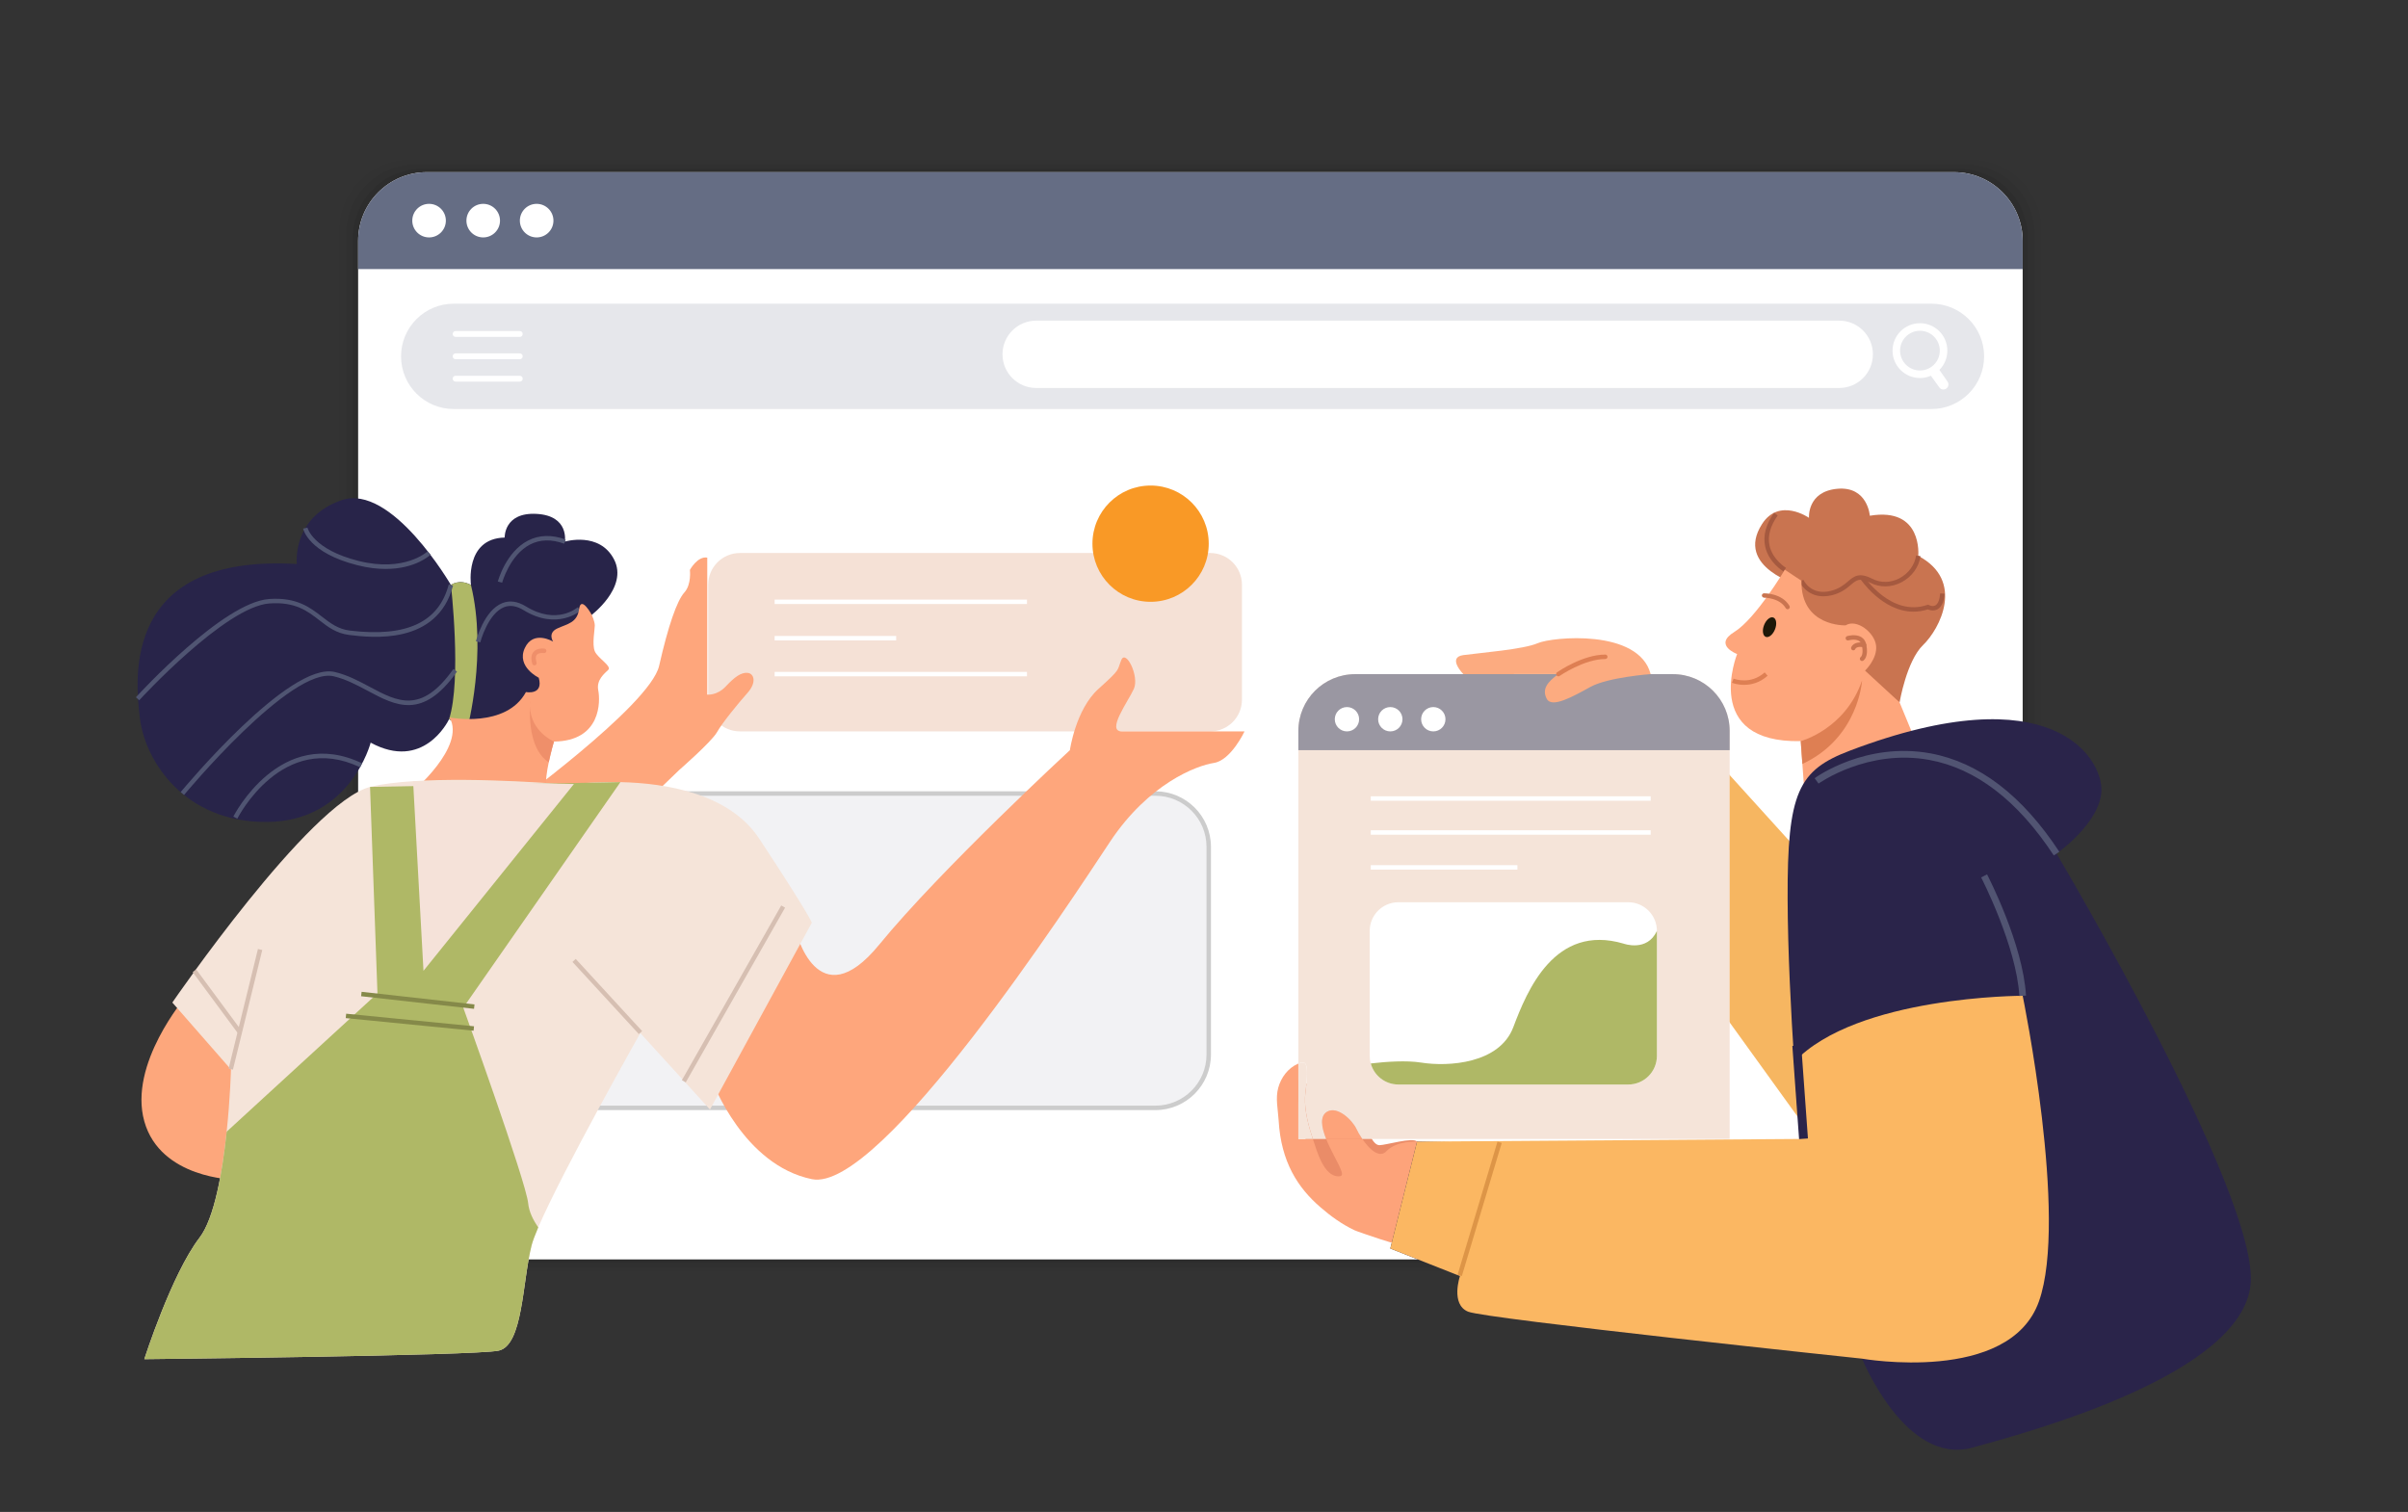 <?xml version="1.0" encoding="utf-8"?>
<!-- Generator: Adobe Illustrator 25.2.0, SVG Export Plug-In . SVG Version: 6.00 Build 0)  -->
<svg version="1.1" id="Layer_4" xmlns="http://www.w3.org/2000/svg" xmlns:xlink="http://www.w3.org/1999/xlink" x="0px" y="0px"
	 viewBox="0 0 542.13 340.45" style="enable-background:new 0 0 542.13 340.45;" xml:space="preserve">
<rect x="0" y="0" width="542.13" height="340.45" fill="#333333" stroke="none"/>
<style type="text/css">
	.st0{opacity:0;}
	.st1{opacity:0.02;}
	.st2{opacity:0.039;}
	.st3{opacity:0.059;}
	.st4{opacity:0.078;}
	.st5{opacity:0.098;}
	.st6{opacity:0.118;}
	.st7{opacity:0.137;}
	.st8{opacity:0.157;}
	.st9{opacity:0.176;}
	.st10{opacity:0.196;}
	.st11{opacity:0.216;}
	.st12{opacity:0.235;}
	.st13{opacity:0.255;}
	.st14{opacity:0.275;}
	.st15{opacity:0.294;}
	.st16{opacity:0.314;}
	.st17{opacity:0.333;}
	.st18{opacity:0.353;}
	.st19{opacity:0.372;}
	.st20{opacity:0.392;}
	.st21{opacity:0.412;}
	.st22{opacity:0.431;}
	.st23{opacity:0.451;}
	.st24{opacity:0.471;}
	.st25{opacity:0.49;}
	.st26{opacity:0.51;}
	.st27{opacity:0.529;}
	.st28{opacity:0.549;}
	.st29{opacity:0.569;}
	.st30{opacity:0.588;}
	.st31{opacity:0.608;}
	.st32{opacity:0.627;}
	.st33{opacity:0.647;}
	.st34{opacity:0.667;}
	.st35{opacity:0.686;}
	.st36{opacity:0.706;}
	.st37{opacity:0.726;}
	.st38{opacity:0.745;}
	.st39{opacity:0.765;}
	.st40{opacity:0.784;}
	.st41{opacity:0.804;}
	.st42{opacity:0.824;}
	.st43{opacity:0.843;}
	.st44{opacity:0.863;}
	.st45{opacity:0.882;}
	.st46{opacity:0.902;}
	.st47{opacity:0.922;}
	.st48{opacity:0.941;}
	.st49{opacity:0.961;}
	.st50{opacity:0.98;}
	.st51{fill:#FFFFFF;}
	.st52{fill:#656D84;}
	.st53{fill:#E6E7EB;}
	.st54{fill:#F5E1D6;}
	.st55{fill:#F99926;}
	.st56{fill:#F2F2F4;}
	.st57{fill:#CCCCCC;}
	.st58{fill:#FEA67C;}
	.st59{fill:#FDA77C;}
	.st60{fill:#282449;}
	.st61{fill:#AFB866;}
	.st62{fill:#505572;}
	.st63{fill:#FDA37A;}
	.st64{fill:#EF8F6A;}
	.st65{fill:#F5E4D9;}
	.st66{fill:#F5E2D9;}
	.st67{fill:#858949;}
	.st68{fill:#D6BFB2;}
	.st69{fill:#EA8C68;}
	.st70{fill:#F6B661;}
	.st71{fill:#9A97A2;}
	.st72{fill:#FCAB80;}
	.st73{fill:#DE7F53;}
	.st74{fill:#C97450;}
	.st75{fill:#A5593F;}
	.st76{fill:#2A244A;}
	.st77{fill:#FBB762;}
	.st78{fill:#515472;}
	.st79{fill:#DD9547;}
	.st80{fill:#1E1808;}
</style>
<g>
	<g>
		<path class="st0" d="M461.13,50.96v236.39H74.88V50.96c0-8.81,7.14-15.94,15.94-15.94h354.36
			C453.99,35.01,461.13,42.15,461.13,50.96z"/>
		<path class="st1" d="M459.61,51.82v234.53H76.4V51.82C76.4,43.08,83.49,36,92.22,36h351.57C452.52,36,459.61,43.08,459.61,51.82z"
			/>
		<path class="st2" d="M458.09,52.69v232.67H77.92V52.69c0-8.67,7.03-15.69,15.69-15.69H442.4C451.06,37,458.09,44.02,458.09,52.69z
			"/>
		<path class="st3" d="M456.57,53.56v230.81H79.44V53.56c0-8.6,6.97-15.57,15.57-15.57h346C449.6,37.99,456.57,44.95,456.57,53.56z"
			/>
		<path class="st4" d="M455.06,54.42v228.95H80.96V54.42c0-8.54,6.92-15.44,15.44-15.44h343.21
			C448.14,38.98,455.06,45.89,455.06,54.42z"/>
		<path class="st5" d="M453.54,55.29v227.09H82.47V55.29c0-8.47,6.86-15.32,15.32-15.32h340.43
			C446.68,39.97,453.54,46.82,453.54,55.29z"/>
		<path class="st6" d="M452.02,56.16v225.24H83.99V56.16c0-8.4,6.81-15.19,15.19-15.19h337.64
			C445.21,40.96,452.02,47.76,452.02,56.16z"/>
		<path class="st7" d="M450.5,57.02V280.4H85.51V57.02c0-8.33,6.75-15.07,15.07-15.07h334.86C443.75,41.95,450.5,48.69,450.5,57.02z
			"/>
		<path class="st8" d="M448.98,57.89v221.52H87.03V57.89c0-8.26,6.69-14.94,14.94-14.94h332.07
			C442.29,42.95,448.98,49.63,448.98,57.89z"/>
		<path class="st9" d="M447.47,58.75v219.66H88.55V58.75c0-8.19,6.64-14.82,14.82-14.82h329.29
			C440.83,43.94,447.47,50.57,447.47,58.75z"/>
		<path class="st10" d="M445.95,59.62v217.8H90.06V59.62c0-8.12,6.58-14.69,14.69-14.69h326.5
			C439.37,44.93,445.95,51.5,445.95,59.62z"/>
		<path class="st11" d="M444.43,60.49v215.95H91.58V60.49c0-8.05,6.52-14.57,14.57-14.57h323.72
			C437.9,45.92,444.43,52.44,444.43,60.49z"/>
		<path class="st12" d="M442.91,61.35v214.09H93.1V61.35c0-7.98,6.47-14.44,14.44-14.44h320.93
			C436.44,46.91,442.91,53.37,442.91,61.35z"/>
		<path class="st13" d="M441.39,62.22v212.23H94.62V62.22c0-7.91,6.41-14.32,14.32-14.32h318.15
			C434.98,47.91,441.39,54.31,441.39,62.22z"/>
		<path class="st14" d="M439.88,63.09v210.37H96.14V63.09c0-7.84,6.36-14.19,14.19-14.19h315.36
			C433.52,48.9,439.88,55.24,439.88,63.09z"/>
		<path class="st15" d="M438.36,63.95v208.51H97.65V63.95c0-7.77,6.3-14.06,14.06-14.06h312.57
			C432.06,49.89,438.36,56.18,438.36,63.95z"/>
		<path class="st16" d="M436.84,64.82v206.65H99.17V64.82c0-7.7,6.24-13.94,13.94-13.94H422.9
			C430.59,50.88,436.84,57.12,436.84,64.82z"/>
		<path class="st17" d="M435.32,65.69v204.8H100.69V65.69c0-7.63,6.19-13.81,13.81-13.81h307
			C429.13,51.87,435.32,58.05,435.32,65.69z"/>
		<path class="st18" d="M433.8,66.55v202.94H102.21V66.55c0-7.57,6.13-13.69,13.69-13.69h304.22
			C427.67,52.86,433.8,58.99,433.8,66.55z"/>
		<path class="st19" d="M432.28,67.42V268.5H103.73V67.42c0-7.5,6.08-13.56,13.56-13.56h301.43
			C426.21,53.86,432.28,59.92,432.28,67.42z"/>
		<path class="st20" d="M430.77,68.29v199.22H105.24V68.29c0-7.43,6.02-13.44,13.44-13.44h298.65
			C424.75,54.85,430.77,60.86,430.77,68.29z"/>
		<path class="st21" d="M429.25,69.15v197.36H106.76V69.15c0-7.36,5.96-13.31,13.31-13.31h295.86
			C423.29,55.84,429.25,61.79,429.25,69.15z"/>
		<path class="st22" d="M427.73,70.02v195.51H108.28V70.02c0-7.29,5.91-13.19,13.19-13.19h293.08
			C421.82,56.83,427.73,62.73,427.73,70.02z"/>
		<path class="st23" d="M426.21,70.88v193.65H109.8V70.88c0-7.22,5.85-13.06,13.06-13.06h290.29
			C420.36,57.82,426.21,63.67,426.21,70.88z"/>
		<path class="st24" d="M424.69,71.75v191.79H111.32V71.75c0-7.15,5.8-12.94,12.94-12.94h287.51
			C418.9,58.81,424.69,64.6,424.69,71.75z"/>
		<path class="st25" d="M423.18,72.62v189.93H112.83V72.62c0-7.08,5.74-12.81,12.81-12.81h284.72
			C417.44,59.81,423.18,65.54,423.18,72.62z"/>
		<path class="st26" d="M421.66,73.48v188.07H114.35V73.48c0-7.01,5.68-12.69,12.69-12.69h281.93
			C415.98,60.8,421.66,66.47,421.66,73.48z"/>
		<path class="st27" d="M420.14,74.35v186.22H115.87V74.35c0-6.94,5.63-12.56,12.56-12.56h279.15
			C414.51,61.79,420.14,67.41,420.14,74.35z"/>
		<path class="st28" d="M418.62,75.22v184.36H117.39V75.22c0-6.87,5.57-12.44,12.44-12.44h276.36
			C413.05,62.78,418.62,68.34,418.62,75.22z"/>
		<path class="st29" d="M417.1,76.08v182.5h-298.2V76.08c0-6.8,5.51-12.31,12.31-12.31h273.58C411.59,63.77,417.1,69.28,417.1,76.08
			z"/>
		<path class="st30" d="M415.59,76.95v180.64H120.42V76.95c0-6.73,5.46-12.18,12.18-12.18H403.4
			C410.13,64.76,415.59,70.22,415.59,76.95z"/>
		<path class="st31" d="M414.07,77.82V256.6H121.94V77.82c0-6.66,5.4-12.06,12.06-12.06h268.01
			C408.67,65.76,414.07,71.15,414.07,77.82z"/>
		<path class="st32" d="M412.55,78.68v176.92H123.46V78.68c0-6.6,5.35-11.93,11.93-11.93h265.22
			C407.2,66.75,412.55,72.09,412.55,78.68z"/>
		<path class="st33" d="M411.03,79.55v175.07H124.98V79.55c0-6.53,5.29-11.81,11.81-11.81h262.44
			C405.74,67.74,411.03,73.02,411.03,79.55z"/>
		<path class="st34" d="M409.51,80.41v173.21H126.5V80.41c0-6.46,5.23-11.68,11.68-11.68h259.65
			C404.28,68.73,409.51,73.96,409.51,80.41z"/>
		<path class="st35" d="M408,81.28v171.35H128.01V81.28c0-6.39,5.18-11.56,11.56-11.56h256.87C402.82,69.72,408,74.89,408,81.28z"/>
		<path class="st36" d="M406.48,82.15v169.49H129.53V82.15c0-6.32,5.12-11.43,11.43-11.43h254.08
			C401.36,70.72,406.48,75.83,406.48,82.15z"/>
		<path class="st37" d="M404.96,83.01v167.63H131.05V83.01c0-6.25,5.07-11.31,11.31-11.31h251.29
			C399.89,71.71,404.96,76.76,404.96,83.01z"/>
		<path class="st38" d="M403.44,83.88v165.78H132.57V83.88c0-6.18,5.01-11.18,11.18-11.18h248.51
			C398.43,72.7,403.44,77.7,403.44,83.88z"/>
		<path class="st39" d="M401.92,84.75v163.92H134.09V84.75c0-6.11,4.95-11.06,11.06-11.06h245.72
			C396.97,73.69,401.92,78.64,401.92,84.75z"/>
		<path class="st40" d="M400.41,85.61v162.06h-264.8V85.61c0-6.04,4.9-10.93,10.93-10.93h242.94
			C395.51,74.68,400.41,79.57,400.41,85.61z"/>
		<path class="st41" d="M398.89,86.48v160.2H137.12V86.48c0-5.97,4.84-10.81,10.81-10.81h240.15
			C394.05,75.67,398.89,80.51,398.89,86.48z"/>
		<path class="st42" d="M397.37,87.35v158.34H138.64V87.35c0-5.9,4.78-10.68,10.68-10.68h237.37
			C392.58,76.67,397.37,81.44,397.37,87.35z"/>
		<path class="st43" d="M395.85,88.21V244.7H140.16V88.21c0-5.83,4.73-10.56,10.56-10.56H385.3
			C391.12,77.66,395.85,82.38,395.85,88.21z"/>
		<path class="st44" d="M394.33,89.08v154.63H141.68V89.08c0-5.76,4.67-10.43,10.43-10.43h231.8
			C389.66,78.65,394.33,83.31,394.33,89.08z"/>
		<path class="st45" d="M392.82,89.95v152.77H143.2V89.95c0-5.7,4.62-10.3,10.3-10.3h229.01C388.2,79.64,392.82,84.25,392.82,89.95z
			"/>
		<path class="st46" d="M391.3,90.81v150.91H144.71V90.81c0-5.63,4.56-10.18,10.18-10.18h226.23
			C386.74,80.63,391.3,85.19,391.3,90.81z"/>
		<path class="st47" d="M389.78,91.68v149.05H146.23V91.68c0-5.56,4.5-10.05,10.05-10.05h223.44
			C385.28,81.62,389.78,86.12,389.78,91.68z"/>
		<path class="st48" d="M388.26,92.54v147.19H147.75V92.54c0-5.49,4.45-9.93,9.93-9.93h220.65
			C383.81,82.62,388.26,87.06,388.26,92.54z"/>
		<path class="st49" d="M386.74,93.41v145.34H149.27V93.41c0-5.42,4.39-9.8,9.8-9.8h217.87C382.35,83.61,386.74,87.99,386.74,93.41z
			"/>
		<path class="st50" d="M385.22,94.28v143.48H150.79V94.28c0-5.35,4.34-9.68,9.68-9.68h215.08
			C380.89,84.6,385.22,88.93,385.22,94.28z"/>
		<path d="M383.71,95.14v141.62H152.3V95.14c0-5.28,4.28-9.55,9.55-9.55h212.3C379.43,85.59,383.71,89.86,383.71,95.14z"/>
	</g>
	<g>
		<path class="st51" d="M455.38,54.24v229.35H80.63V54.24c0-8.55,6.93-15.47,15.47-15.47h343.81
			C448.45,38.77,455.38,45.69,455.38,54.24z"/>
	</g>
	<g>
		<path class="st52" d="M455.38,54.24v6.35H80.63v-6.35c0-8.55,6.93-15.47,15.47-15.47h343.81
			C448.45,38.77,455.38,45.69,455.38,54.24z"/>
	</g>
	<g>
		<path class="st53" d="M434.84,92.1H102.15c-6.55,0-11.86-5.31-11.86-11.86v0c0-6.55,5.31-11.86,11.86-11.86h332.69
			c6.55,0,11.86,5.31,11.86,11.86v0C446.7,86.79,441.39,92.1,434.84,92.1z"/>
	</g>
	<g>
		<path class="st54" d="M272.46,164.69H166.59c-3.95,0-7.15-3.2-7.15-7.15v-25.87c0-3.95,3.2-7.15,7.15-7.15h105.87
			c3.95,0,7.15,3.2,7.15,7.15v25.87C279.62,161.49,276.41,164.69,272.46,164.69z"/>
	</g>
	<path class="st51" d="M117.02,80.89h-14.44c-0.36,0-0.66-0.29-0.66-0.66s0.29-0.66,0.66-0.66h14.44c0.36,0,0.66,0.29,0.66,0.66
		S117.38,80.89,117.02,80.89z"/>
	<path class="st51" d="M117.02,75.86h-14.44c-0.36,0-0.66-0.29-0.66-0.66c0-0.36,0.29-0.66,0.66-0.66h14.44
		c0.36,0,0.66,0.29,0.66,0.66C117.68,75.57,117.38,75.86,117.02,75.86z"/>
	<path class="st51" d="M117.02,85.93h-14.44c-0.36,0-0.66-0.29-0.66-0.66s0.29-0.66,0.66-0.66h14.44c0.36,0,0.66,0.29,0.66,0.66
		S117.38,85.93,117.02,85.93z"/>
	<g>
		<circle class="st55" cx="259.04" cy="122.42" r="13.09"/>
	</g>
	<g>
		<rect x="174.4" y="135.01" class="st51" width="56.81" height="1"/>
	</g>
	<g>
		<rect x="174.4" y="143.2" class="st51" width="27.36" height="1"/>
	</g>
	<g>
		<rect x="174.4" y="151.29" class="st51" width="56.81" height="1"/>
	</g>
	<g>
		<path class="st56" d="M260.13,249.46H117.01c-6.6,0-12-5.4-12-12v-46.78c0-6.6,5.4-12,12-12h143.12c6.6,0,12,5.4,12,12v46.78
			C272.13,244.06,266.73,249.46,260.13,249.46z"/>
		<path class="st57" d="M260.13,249.96H117.01c-6.89,0-12.5-5.61-12.5-12.5v-46.78c0-6.89,5.61-12.5,12.5-12.5h143.12
			c6.89,0,12.5,5.61,12.5,12.5v46.78C272.63,244.35,267.03,249.96,260.13,249.96z M117.01,179.18c-6.34,0-11.5,5.16-11.5,11.5v46.78
			c0,6.34,5.16,11.5,11.5,11.5h143.12c6.34,0,11.5-5.16,11.5-11.5v-46.78c0-6.34-5.16-11.5-11.5-11.5H117.01z"/>
	</g>
	<g>
		<path class="st51" d="M414.08,87.36h-180.8c-4.19,0-7.58-3.39-7.58-7.58v0c0-4.19,3.39-7.58,7.58-7.58h180.8
			c4.19,0,7.58,3.39,7.58,7.58v0C421.66,83.96,418.27,87.36,414.08,87.36z"/>
	</g>
	<g>
		<g>
			<path class="st51" d="M426.08,78.95c0,3.41,2.76,6.17,6.17,6.17s6.17-2.76,6.17-6.17c0-3.41-2.76-6.17-6.17-6.17
				S426.08,75.54,426.08,78.95z M427.78,78.95c0-2.47,2-4.47,4.47-4.47s4.47,2,4.47,4.47c0,2.47-2,4.47-4.47,4.47
				S427.78,81.42,427.78,78.95z"/>
		</g>
	</g>
	<g>
		<g>
			<path class="st51" d="M436.4,82.96l2.06,2.96c0.38,0.55,0.21,1.3-0.36,1.63l0,0c-0.51,0.29-1.15,0.16-1.49-0.32l-2.03-2.81
				L436.4,82.96z"/>
		</g>
	</g>
	<g>
		<path class="st58" d="M179.16,209.61c0,0,4.89,20.08,18.77,3.11c13.88-16.97,42.94-43.8,42.94-43.8s1.29-9.17,6.43-13.8
			c5.14-4.63,4.11-3.98,5.14-6.49c1.03-2.51,4.11,3.66,2.83,6.49s-6.29,9.57-2.69,9.57s27.61,0,27.61,0s-3.05,6.51-6.9,7.1
			c-3.86,0.59-14.67,4.61-23.41,17.79c-8.74,13.18-51.64,79.09-67.09,75.93s-22.39-22.02-22.39-22.02L179.16,209.61z"/>
	</g>
	<g>
		<path class="st58" d="M113.94,182.35c0,0,32.41-23.44,34.45-32.41c2.04-8.97,4.01-14.68,5.67-16.51c1.67-1.83,1.26-5.1,1.26-5.1
			s1.72-3.16,3.91-2.77v30.85c0,0,2.19,0.26,4.17-1.85c1.99-2.12,3.44-3.18,4.9-3.05c1.46,0.13,2.12,2.12,0,4.5
			c-2.12,2.38-5.7,6.76-6.89,8.88s-8.48,8.48-8.48,8.48l-11.14,10.73L113.94,182.35z"/>
	</g>
	<g>
		<path class="st59" d="M41.78,224.49c0,0-12.92,15.07-9.29,28s20.26,13.13,20.26,13.13l2.56-26.75L41.78,224.49z"/>
	</g>
	<g>
		<path class="st60" d="M132.92,138.69l-18.27,30.23l-9.44-4.86l-4.11-2.11c0,0.01,0,0.01-0.01,0.02
			c-0.26,0.55-5.83,11.66-17.64,5.25c0,0-4.51,17.65-23.19,17.86c-18.67,0.2-27.5-13.62-28.73-23.13
			c-1.23-9.5-3.84-37.24,35.3-34.95c0,0-1.23-10.47,10.06-14.37c11.28-3.9,24.63,19.09,24.63,19.09s1.84-1.44,4.51,0
			c0,0-1.44-10.47,7.59-10.68c0,0-0.2-5.74,7.19-5.33c7.39,0.41,6.36,6.24,6.36,6.24s7.8-2.34,11.08,4.02
			C141.54,132.33,132.92,138.69,132.92,138.69z"/>
	</g>
	<g>
		<path class="st61" d="M105.21,164.06l-4.11-2.11c2.87-8.92,0.42-30.23,0.42-30.23s1.84-1.44,4.51,0
			C109.76,147.07,105.21,164.06,105.21,164.06z"/>
	</g>
	<g>
		<path class="st62" d="M31.34,157.68L30.6,157c0.8-0.87,19.63-21.37,29.98-22.12c6.19-0.45,9.22,1.9,11.9,3.97
			c1.87,1.45,3.64,2.82,6.32,3.14c12.74,1.53,20.01-1.88,22.23-10.4l0.97,0.25c-3.53,13.52-18.43,11.73-23.32,11.14
			c-2.95-0.35-4.83-1.8-6.81-3.34c-2.66-2.06-5.4-4.18-11.22-3.76C50.7,136.6,31.53,157.47,31.34,157.68z"/>
	</g>
	<g>
		<path class="st62" d="M41.44,179l-0.77-0.64c1-1.2,24.49-29.41,34.68-27.05c2.85,0.66,5.42,2.03,7.91,3.36
			c6.23,3.32,11.6,6.19,18.81-4.03l0.82,0.58c-7.72,10.93-13.74,7.73-20.1,4.33c-2.43-1.29-4.94-2.63-7.66-3.27
			C65.51,150.04,41.67,178.71,41.44,179z"/>
	</g>
	<g>
		<path class="st62" d="M86.83,128.11c-1.85,0-3.95-0.23-6.32-0.83c-11-2.75-12.22-8.04-12.27-8.26l0.98-0.2l-0.49,0.1l0.49-0.11
			c0.01,0.05,1.21,4.92,11.53,7.5c10.39,2.6,15.46-2.11,15.51-2.15l0.69,0.72C96.78,125.05,93.52,128.11,86.83,128.11z"/>
	</g>
	<g>
		<path class="st62" d="M53.43,184.33l-0.9-0.45c0.1-0.21,10.61-20.77,28.98-12.01l-0.43,0.9
			C63.59,164.45,53.53,184.13,53.43,184.33z"/>
	</g>
	<g>
		<path class="st62" d="M113.05,131.21l-0.97-0.26c0.07-0.27,1.83-6.65,6.78-9.22c2.5-1.3,5.35-1.38,8.49-0.25l-0.34,0.94
			c-2.86-1.04-5.44-0.97-7.68,0.19C114.77,124.98,113.06,131.15,113.05,131.21z"/>
	</g>
	<g>
		<path class="st62" d="M108.12,144.65l-0.97-0.25c0.07-0.28,1.83-6.94,5.92-8.59c1.66-0.67,3.44-0.42,5.31,0.72
			c6.94,4.27,11.48,0.38,11.67,0.21l0.67,0.75c-0.05,0.05-5.26,4.56-12.86-0.11c-1.58-0.97-3.06-1.19-4.41-0.65
			C109.82,138.2,108.14,144.59,108.12,144.65z"/>
	</g>
	<g>
		<circle class="st51" cx="96.6" cy="49.68" r="3.78"/>
	</g>
	<g>
		<circle class="st51" cx="108.79" cy="49.68" r="3.78"/>
	</g>
	<g>
		<circle class="st51" cx="120.82" cy="49.68" r="3.78"/>
	</g>
	<g>
		<path class="st63" d="M136.95,150.82c-0.83,0.83-2.73,2.25-2.26,4.63c0.48,2.38,0.71,11.41-9.98,11.53c0,0-0.66,2.24-1.17,4.68
			c-0.44,2.09-0.77,4.33-0.5,5.46c0.6,2.46-30.31,1.28-30.31,1.28s12.22-10.25,8.49-16.84c0,0,12.73,2.49,17.19-5.73
			c0,0,4.02,0.79,2.88-3.23c0,0-5.07-2.45-3.15-6.65c1.93-4.19,6.39-1.48,6.39-1.48s-1.32-1.93,0.96-2.97
			c2.27-1.05,4.46-1.23,4.89-4.38c0.44-3.14,2.85,1.33,2.85,1.33s0.68,1.48,0.68,2.4s-0.65,4.26,0,5.8
			C134.57,148.2,137.78,149.98,136.95,150.82z"/>
	</g>
	<g>
		<path class="st64" d="M119.43,157.69c-0.05,0.33-0.08,0.65-0.08,0.96C119.38,158.24,119.41,157.92,119.43,157.69z"/>
	</g>
	<g>
		<path class="st64" d="M124.71,166.98c0,0-0.66,2.24-1.17,4.68c-4.15-2.73-4.36-9.44-4.21-12.6
			C119.4,164.68,124.71,166.98,124.71,166.98z"/>
	</g>
	<g>
		<path class="st64" d="M120.32,149.82c-0.22,0-0.42-0.14-0.48-0.36c-0.35-1.18-0.25-2.08,0.29-2.69c0.84-0.96,2.41-0.72,2.47-0.71
			c0.27,0.04,0.46,0.3,0.41,0.57c-0.04,0.27-0.3,0.46-0.57,0.42c-0.3-0.05-1.17-0.07-1.57,0.38c-0.37,0.42-0.24,1.18-0.08,1.75
			c0.08,0.26-0.07,0.54-0.34,0.62C120.42,149.82,120.37,149.82,120.32,149.82z"/>
	</g>
	<g>
		<path class="st65" d="M182.78,207.76l-22.94,42.07l-15.68-17.21c0,0-17.43,30.85-22.98,43.74c-0.73,1.71-1.25,3.11-1.5,4.07
			c-2.1,8.21-1.91,22.56-7.45,23.7c-5.55,1.15-79.74,1.91-79.74,1.91s6.12-19.12,12.43-27.34c3.39-4.42,5.18-15.02,6.11-23.88
			c0.81-7.64,0.97-14,0.97-14l-13.2-15.08c0,0,30.81-44.96,44.51-48.55c0.08-0.03,0.16-0.05,0.24-0.07c2.62-0.6,5.88-0.99,9.45-1.22
			c14.92-0.97,35.1,0.78,35.1,0.78s0.39-0.06,1.11-0.14h0.01c1.82-0.2,5.7-0.54,10.46-0.43c10.23,0.23,24.53,2.53,31.25,12.73
			C182.02,205.66,182.78,207.76,182.78,207.76z"/>
	</g>
	<g>
		<path class="st61" d="M139.68,176.11L104.3,226.9c0,0,14.11,39.07,14.61,44.03c0.19,1.96,1.16,3.86,2.27,5.43
			c-0.73,1.71-1.25,3.11-1.5,4.07c-2.1,8.21-1.91,22.56-7.45,23.7c-5.55,1.15-79.74,1.91-79.74,1.91s6.12-19.12,12.43-27.34
			c3.39-4.42,5.18-15.02,6.11-23.88l33.95-31.14l-1.67-46.49"/>
	</g>
	<g>
		<polyline class="st66" points="93,175.9 95.34,218.6 129.21,176.54 129.22,176.54 		"/>
	</g>
	<g>
		
			<rect x="93.51" y="212.44" transform="matrix(0.111 -0.994 0.994 0.111 -140.244 293.687)" class="st67" width="1" height="25.57"/>
	</g>
	<g>
		
			<rect x="91.82" y="215.68" transform="matrix(0.098 -0.995 0.995 0.098 -145.762 299.474)" class="st67" width="1" height="28.93"/>
	</g>
	<g>
		
			<rect x="142.61" y="223.3" transform="matrix(0.494 -0.869 0.869 0.494 -110.981 256.849)" class="st68" width="45.28" height="1"/>
	</g>
	<g>
		
			<rect x="41.45" y="226.85" transform="matrix(0.238 -0.971 0.971 0.238 -178.665 226.873)" class="st68" width="27.74" height="1"/>
	</g>
	<g>
		
			<rect x="48.47" y="216.92" transform="matrix(0.804 -0.594 0.594 0.804 -124.445 73.268)" class="st68" width="1" height="17.16"/>
	</g>
	<g>
		
			<rect x="136.19" y="213.45" transform="matrix(0.736 -0.677 0.677 0.736 -115.859 151.698)" class="st68" width="1" height="22.08"/>
	</g>
	<g>
		<path class="st69" d="M291.11,242.77c0,0,14.2,5.54,15.59,8.96c1.39,3.42,2.45,6.13,3.87,6.13c1.42,0,7.49-1.85,8.46-0.81
			s-12.33,15.79-12.33,15.79l-11.13-8.37L291.11,242.77z"/>
	</g>
	<g>
		<path class="st63" d="M319.03,257.06c0,0-2.98,23.31-2.98,23.32c-0.07,0.51-10.17-2.93-11.13-3.38c-2.8-1.33-5.33-3.15-7.67-5.19
			c-5.06-4.37-8.84-10.17-9.38-19.51c-0.15-2.48-0.75-4.99-0.09-7.38c0.65-2.32,2.18-4.4,4.42-5.39c0.04-0.02,0.07-0.03,0.11-0.05
			v16.98h3.26c0.01,0.03,0.02,0.05,0.03,0.08c0.85,2.49,2.37,8.34,5.76,8.34c1.34-0.01,0.94-0.95-1.22-5.06
			c-0.6-1.15-1.15-2.28-1.57-3.36h8.13c1.5,2.18,3.79,4.5,5.44,2.75C314.43,256.79,319.03,257.06,319.03,257.06z"/>
	</g>
	<g>
		<polygon class="st70" points="387.14,172.02 407,193.94 408.99,257.37 387.14,227.07 		"/>
	</g>
	<g>
		<path class="st65" d="M295.57,256.46h-3.26v-16.98c0.27-0.12,0.55-0.2,0.83-0.22c0.09,0,0.18,0.01,0.27,0.01
			c1.61-0.01,0.46,6.28,0.4,7.81C293.68,250.07,294.6,253.57,295.57,256.46z"/>
	</g>
	<g>
		<path class="st63" d="M306.7,256.46h-8.13c-1.12-2.8-1.43-5.17,0.22-6.14c2.3-1.35,5.67,1.88,6.61,3.91
			C305.66,254.79,306.12,255.62,306.7,256.46z"/>
	</g>
	<g>
		<path class="st65" d="M389.41,164.57v91.89H306.7c-0.58-0.84-1.04-1.67-1.3-2.23c-0.94-2.03-4.31-5.26-6.61-3.91
			c-1.65,0.97-1.34,3.34-0.22,6.14h-3c-0.97-2.89-1.89-6.39-1.76-9.38c0.06-1.53,1.21-7.82-0.4-7.81c-0.09,0-0.18-0.01-0.27-0.01
			c-0.28,0.02-0.56,0.1-0.83,0.22v-74.91c0-7.05,5.72-12.77,12.78-12.77h71.54C383.69,151.8,389.41,157.52,389.41,164.57z"/>
	</g>
	<g>
		<path class="st71" d="M389.41,164.57v4.35h-97.1v-4.35c0-7.05,5.72-12.77,12.78-12.77h71.54
			C383.69,151.8,389.41,157.52,389.41,164.57z"/>
	</g>
	<g>
		<path class="st51" d="M373.03,209.61v28.14c0,3.56-2.89,6.45-6.45,6.45h-51.76c-2.97,0-5.47-2.01-6.21-4.74
			c-0.16-0.54-0.24-1.12-0.24-1.71v-28.14c0-3.56,2.89-6.45,6.45-6.45h51.76C370.14,203.16,373.03,206.05,373.03,209.61z"/>
	</g>
	<g>
		<path class="st61" d="M373.03,209.61v28.14c0,3.56-2.89,6.45-6.45,6.45h-51.76c-2.97,0-5.47-2.01-6.21-4.74
			c3.51-0.41,8.05-0.72,11.33-0.2c6.15,0.98,17.65,0.25,20.76-7.97c3.1-8.22,9.31-23.38,24.84-18.81
			C365.54,212.48,370.84,214.42,373.03,209.61z"/>
	</g>
	<g>
		<rect x="308.61" y="179.3" class="st51" width="63.02" height="1"/>
	</g>
	<g>
		<rect x="308.61" y="186.95" class="st51" width="63.02" height="1"/>
	</g>
	<g>
		<rect x="308.61" y="194.81" class="st51" width="33.02" height="1"/>
	</g>
	<g>
		<path class="st72" d="M329.45,151.79c0,0-3.71-3.77,0-4.28s13.55-1.28,16.74-2.68c3.2-1.41,22.75-3.33,25.43,6.96
			c0,0-9.59,0.7-13.55,2.88s-8.69,4.86-9.84,2.68c-1.15-2.17,0.17-3.81,2.6-5.56H329.45z"/>
	</g>
	<g>
		<circle class="st51" cx="303.25" cy="161.95" r="2.74"/>
	</g>
	<g>
		<circle class="st51" cx="313.01" cy="161.95" r="2.74"/>
	</g>
	<g>
		<circle class="st51" cx="322.69" cy="161.95" r="2.74"/>
	</g>
	<g>
		<path class="st73" d="M350.84,152.29c-0.16,0-0.31-0.07-0.41-0.21c-0.16-0.23-0.1-0.54,0.12-0.7c0.23-0.16,5.79-3.99,10.86-3.99
			c0.28,0,0.5,0.22,0.5,0.5s-0.22,0.5-0.5,0.5c-4.76,0-10.23,3.78-10.29,3.81C351.04,152.27,350.94,152.29,350.84,152.29z"/>
	</g>
	<g>
		<path class="st74" d="M396.7,118c-6.28,9.8,8.56,13.85,8.56,13.85s-0.62,4.36,4.67,8.1c1.69,1.19,8.34,1.04,7.47,4.51
			c-1.71,6.85,10.27,13.7,10.27,13.7s1.56-9.34,5.29-12.92s9.5-14.48-1.09-20.08c0,0,1.09-11.05-10.9-9.03c0,0-0.47-6.69-7.32-6.07
			c-6.85,0.62-6.38,6.54-6.38,6.54S400.59,111.93,396.7,118z"/>
	</g>
	<g>
		<path class="st75" d="M410.49,134.27c-3.85,0-5.36-3.26-5.38-3.3l0.91-0.41c0.07,0.15,1.7,3.61,6.17,2.49
			c1.91-0.48,2.94-1.36,3.85-2.13c1.34-1.14,2.5-2.13,5.48-0.6c1.9,0.97,4.12,0.94,6.1-0.1c2.03-1.06,3.48-3.03,3.76-5.13l0.99,0.14
			c-0.34,2.46-1.94,4.66-4.29,5.89c-2.27,1.18-4.83,1.22-7.01,0.1c-2.39-1.22-3.09-0.62-4.38,0.47c-0.94,0.8-2.12,1.8-4.25,2.34
			C411.73,134.2,411.09,134.27,410.49,134.27z"/>
	</g>
	<g>
		<path class="st75" d="M430.79,137.73c-7.05,0-11.93-7.32-11.99-7.4l0.84-0.55c0.06,0.09,6.14,9.19,14.25,6.43l0.21-0.07l0.19,0.11
			c0.01,0,0.77,0.42,1.41,0.07c0.61-0.33,0.99-1.26,1.11-2.71l1,0.08c-0.15,1.83-0.7,3.02-1.64,3.52c-0.85,0.45-1.75,0.18-2.15,0.01
			C432.9,137.57,431.82,137.73,430.79,137.73z"/>
	</g>
	<g>
		<path class="st75" d="M401.58,128.71c-0.14-0.08-3.4-2.03-4.18-5.68c-0.52-2.4,0.16-4.94,2.01-7.55l0.82,0.58
			c-1.68,2.37-2.3,4.65-1.85,6.76c0.69,3.22,3.69,5.02,3.71,5.04L401.58,128.71z"/>
	</g>
	<g>
		<path class="st58" d="M431.26,166.88l-24.91,12.92l-0.57-7.78l-0.37-5.14c-22.41,0.47-14.32-19.61-14.32-19.61
			s-5.45-2.03-0.62-4.98c4.82-2.96,11.36-14.01,11.36-14.01l3.74,2.49c-0.16,10.43,9.94,10.04,9.94,10.04
			c2.49-1.56,6.56,1.63,6.87,4.59c0.31,2.96-2.49,5.6-2.49,5.6l7.78,7.16L431.26,166.88z"/>
	</g>
	<g>
		<path class="st73" d="M419.22,153.23c0,0-0.74,12.89-13.44,18.79l-0.37-5.14C405.41,166.88,415.44,164.24,419.22,153.23z"/>
	</g>
	<g>
		<path class="st74" d="M419.22,148.84c-0.17,0-0.33-0.09-0.43-0.24c-0.14-0.24-0.07-0.54,0.17-0.69l0,0c0,0,0.65-0.53,0.23-2.55
			c-0.1-0.49-0.32-0.83-0.68-1.05c-0.9-0.54-2.33-0.12-2.35-0.12c-0.27,0.08-0.54-0.07-0.62-0.34c-0.08-0.26,0.07-0.54,0.33-0.62
			c0.08-0.02,1.86-0.55,3.15,0.21c0.61,0.36,0.99,0.93,1.15,1.71c0.57,2.76-0.56,3.53-0.69,3.61
			C419.4,148.81,419.31,148.84,419.22,148.84z"/>
	</g>
	<g>
		<path class="st74" d="M417.24,146.44c-0.07,0-0.15-0.02-0.21-0.05c-0.25-0.12-0.36-0.42-0.24-0.67c0.57-1.21,2.17-1.16,3.02-0.95
			c0.27,0.07,0.43,0.34,0.36,0.61c-0.07,0.27-0.34,0.43-0.61,0.36c-0.01,0-1.51-0.35-1.87,0.41
			C417.61,146.33,417.43,146.44,417.24,146.44z"/>
	</g>
	<g>
		<path class="st76" d="M506.67,289.43c-2.28,19.8-47.72,32.49-62.7,36.55c-14.97,4.06-24.75-20.05-24.75-20.05
			s-84.69-8.94-88.7-10.58s-1.83-8.02-1.83-8.02l-15.68-6.2l6.02-24.07l86.38,1.46c0,0-0.73-8.2-1.46-19.41
			c-0.73-10.97-1.45-24.84-1.49-36.75c-0.09-24.07,2.42-28.94,14.08-33.36c45.62-17.3,56.81,1.78,56.57,9.05
			c-0.25,7.26-10.1,14.16-10.1,14.16S508.96,269.63,506.67,289.43z"/>
	</g>
	<g>
		<path class="st77" d="M459.04,293.04c-6.64,18.71-39.82,12.89-39.82,12.89s-84.69-8.94-88.7-10.58s-1.83-8.02-1.83-8.02
			l-15.68-6.2l6.02-24.07l86.2-0.6c0,0-0.55-6.14-1.28-17.35c14.06-14.88,51.33-14.89,51.43-14.89
			C455.38,224.22,465.69,274.33,459.04,293.04z"/>
	</g>
	<g>
		
			<rect x="404.48" y="235.44" transform="matrix(0.997 -0.072 0.072 0.997 -16.692 29.902)" class="st76" width="2" height="21.04"/>
	</g>
	<g>
		<path class="st78" d="M454.63,224.26c-0.65-11.22-8.52-26.54-8.6-26.69l1.33-0.69c0.33,0.64,8.1,15.76,8.77,27.3L454.63,224.26z"
			/>
	</g>
	<g>
		<path class="st78" d="M462.38,192.62c-8.11-12.35-17.54-19.59-28.04-21.51c-13.84-2.54-24.81,5.25-24.92,5.33l-0.88-1.21
			c0.46-0.34,11.56-8.24,26.05-5.6c10.92,2,20.7,9.46,29.04,22.17L462.38,192.62z"/>
	</g>
	<g>
		
			<rect x="317.55" y="271.85" transform="matrix(0.287 -0.958 0.958 0.287 -23.413 513.234)" class="st79" width="31.28" height="1"/>
	</g>
	<g>
		<path class="st74" d="M402.46,137.18c-0.17,0-0.34-0.09-0.43-0.25c-1.39-2.36-4.82-2.36-4.86-2.34c-0.23-0.02-0.5-0.22-0.51-0.49
			s0.22-0.5,0.49-0.51c0.17,0.01,4.05-0.03,5.73,2.84c0.14,0.24,0.06,0.54-0.18,0.68C402.63,137.16,402.54,137.18,402.46,137.18z"/>
	</g>
	<g>
		
			<ellipse transform="matrix(0.367 -0.93 0.93 0.367 120.838 460.002)" class="st80" cx="398.49" cy="141.19" rx="2.34" ry="1.32"/>
	</g>
	<g>
		<path class="st73" d="M392.66,154.21c-1.54,0-2.64-0.43-2.73-0.47l0.37-0.93c0.15,0.06,3.78,1.46,7-1.4l0.66,0.75
			C396.13,153.79,394.18,154.21,392.66,154.21z"/>
	</g>
</g>
</svg>
